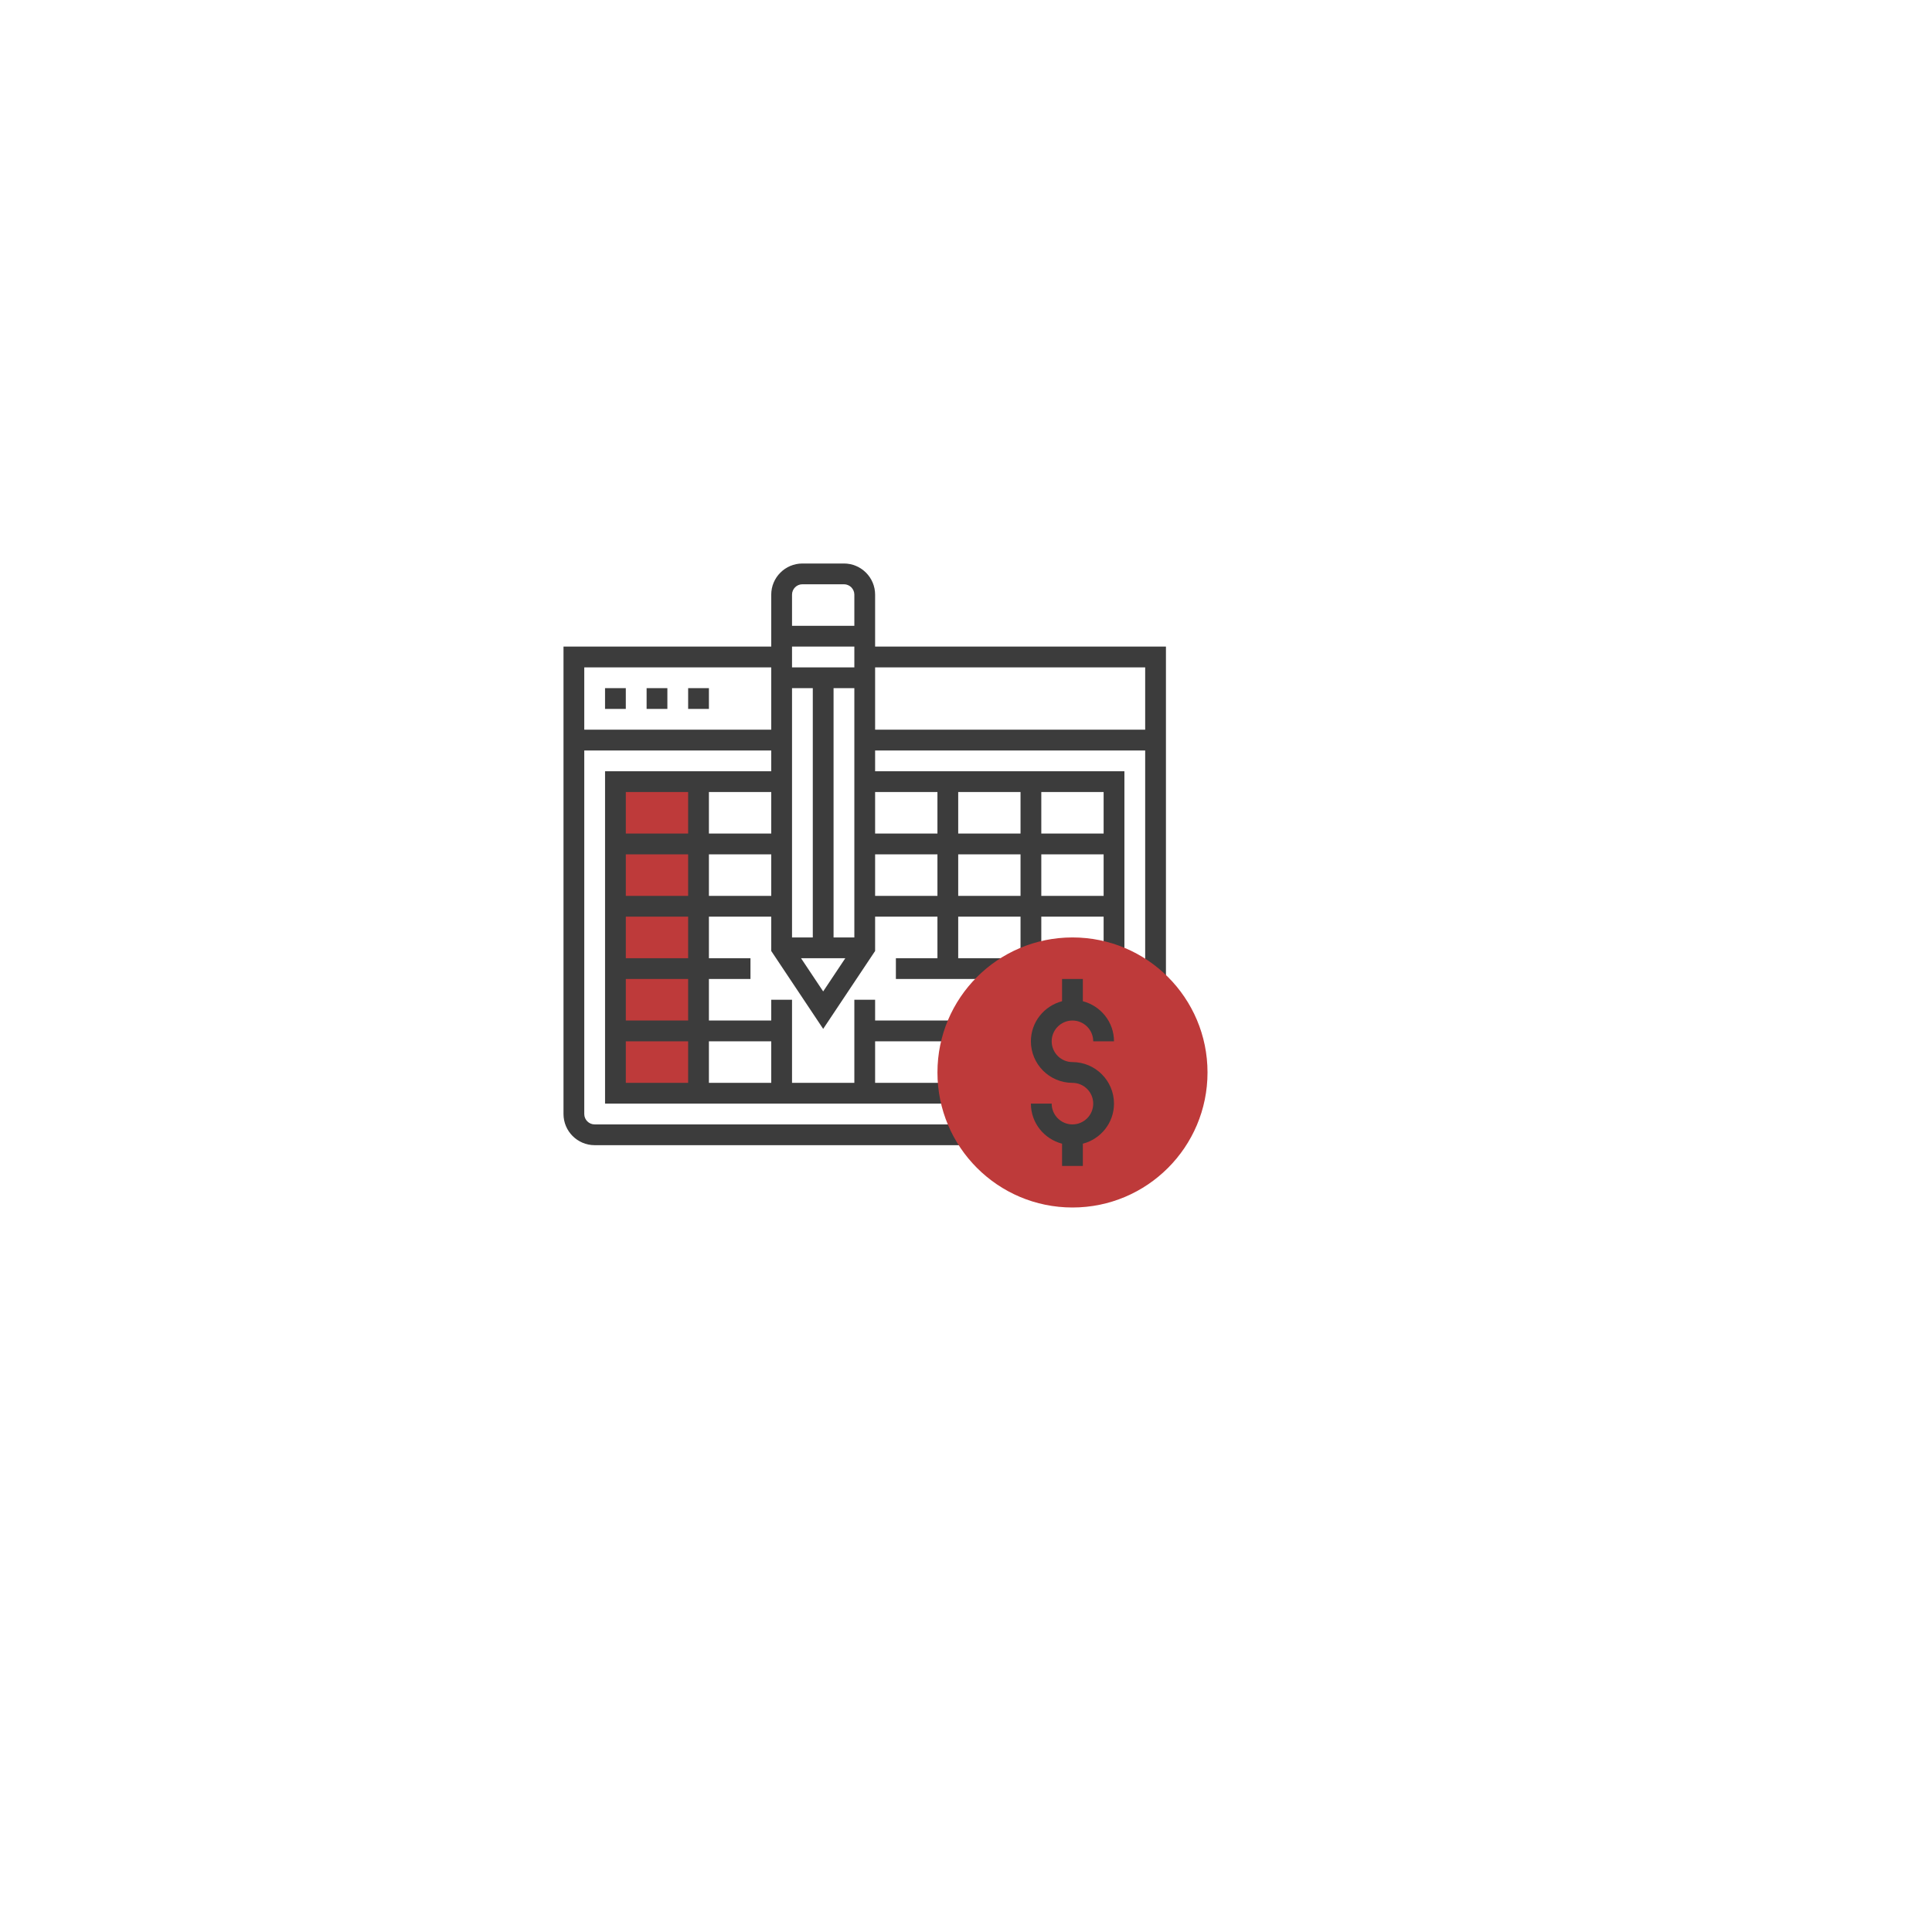 <?xml version="1.0" encoding="UTF-8"?> <svg xmlns="http://www.w3.org/2000/svg" width="120" height="120" viewBox="0 0 120 120" fill="none"> <g filter="url(#filter0_d)"> <circle cx="55" cy="55" r="40" fill="white"></circle> </g> <path d="M38.227 48.548H43.388V67.903H38.227V48.548Z" fill="#BE3A3A"></path> <path d="M37.58 42.742H38.87V44.032H37.58V42.742Z" fill="#3C3C3C"></path> <path d="M40.162 42.742H41.452V44.032H40.162V42.742Z" fill="#3C3C3C"></path> <path d="M42.742 42.742H44.032V44.032H42.742V42.742Z" fill="#3C3C3C"></path> <path d="M54.355 40.161V36.935C54.355 35.868 53.486 35 52.419 35H49.839C48.772 35 47.903 35.868 47.903 36.935V40.161H35V69.194C35 70.26 35.868 71.129 36.935 71.129H59.908V69.839H36.935C36.58 69.839 36.29 69.549 36.29 69.194V46.613H47.903V47.903H37.581V68.548H58.987V67.258H54.355V64.677H59.314V63.387H54.355V62.097H53.065V67.258H49.194V62.097H47.903V63.387H44.032V60.806H46.613V59.516H44.032V56.935H47.903V59.067L51.129 63.905L54.355 59.067V56.935H58.226V59.516H55.645V60.806H62.333V59.516H59.516V56.935H63.387V59.312H64.677V56.935H68.548V59.321H69.839V47.903H54.355V46.613H71.129V60.854H72.419V40.161H54.355ZM51.774 58.226V42.742H53.065V58.226H51.774ZM49.194 41.452V40.161H53.065V41.452H49.194ZM49.194 42.742H50.484V58.226H49.194V42.742ZM49.839 36.29H52.419C52.775 36.29 53.065 36.58 53.065 36.935V38.871H49.194V36.935C49.194 36.58 49.483 36.29 49.839 36.29ZM36.29 45.323V41.452H47.903V45.323H36.29ZM47.903 51.774H44.032V49.194H47.903V51.774ZM42.742 49.194V51.774H38.871V49.194H42.742ZM42.742 53.065V55.645H38.871V53.065H42.742ZM38.871 64.677H42.742V67.258H38.871V64.677ZM47.903 64.677V67.258H44.032V64.677H47.903ZM42.742 63.387H38.871V60.806H42.742V63.387ZM42.742 59.516H38.871V56.935H42.742V59.516ZM44.032 55.645V53.065H47.903V55.645H44.032ZM49.754 59.516H52.504L51.129 61.579L49.754 59.516ZM54.355 55.645V53.065H58.226V55.645H54.355ZM59.516 55.645V53.065H63.387V55.645H59.516ZM59.516 51.774V49.194H63.387V51.774H59.516ZM64.677 55.645V53.065H68.548V55.645H64.677ZM68.548 51.774H64.677V49.194H68.548V51.774ZM58.226 49.194V51.774H54.355V49.194H58.226ZM54.355 45.323V41.452H71.129V45.323H54.355Z" fill="#3C3C3C"></path> <path d="M75.001 66.613C75.001 71.245 71.246 75 66.614 75C61.982 75 58.227 71.245 58.227 66.613C58.227 61.981 61.982 58.226 66.614 58.226C71.246 58.226 75.001 61.981 75.001 66.613Z" fill="#BE3A3A"></path> <path d="M66.612 65.968C65.9 65.968 65.322 65.389 65.322 64.677C65.322 63.966 65.9 63.387 66.612 63.387C67.323 63.387 67.902 63.966 67.902 64.677H69.192C69.192 63.478 68.367 62.477 67.257 62.188V60.806H65.967V62.188C64.857 62.477 64.031 63.478 64.031 64.677C64.031 66.101 65.189 67.258 66.612 67.258C67.323 67.258 67.902 67.837 67.902 68.548C67.902 69.26 67.323 69.839 66.612 69.839C65.9 69.839 65.322 69.26 65.322 68.548H64.031C64.031 69.748 64.857 70.749 65.967 71.037V72.419H67.257V71.037C68.367 70.749 69.192 69.748 69.192 68.548C69.192 67.125 68.035 65.968 66.612 65.968Z" fill="#3C3C3C"></path> <defs> <filter id="filter0_d" x="0" y="0" width="120" height="120" filterUnits="userSpaceOnUse" color-interpolation-filters="sRGB"> <feFlood flood-opacity="0" result="BackgroundImageFix"></feFlood> <feColorMatrix in="SourceAlpha" type="matrix" values="0 0 0 0 0 0 0 0 0 0 0 0 0 0 0 0 0 0 127 0"></feColorMatrix> <feOffset dx="5" dy="5"></feOffset> <feGaussianBlur stdDeviation="10"></feGaussianBlur> <feColorMatrix type="matrix" values="0 0 0 0 0.613 0 0 0 0 0.613 0 0 0 0 0.613 0 0 0 0.25 0"></feColorMatrix> <feBlend mode="normal" in2="BackgroundImageFix" result="effect1_dropShadow"></feBlend> <feBlend mode="normal" in="SourceGraphic" in2="effect1_dropShadow" result="shape"></feBlend> </filter> </defs> </svg> 